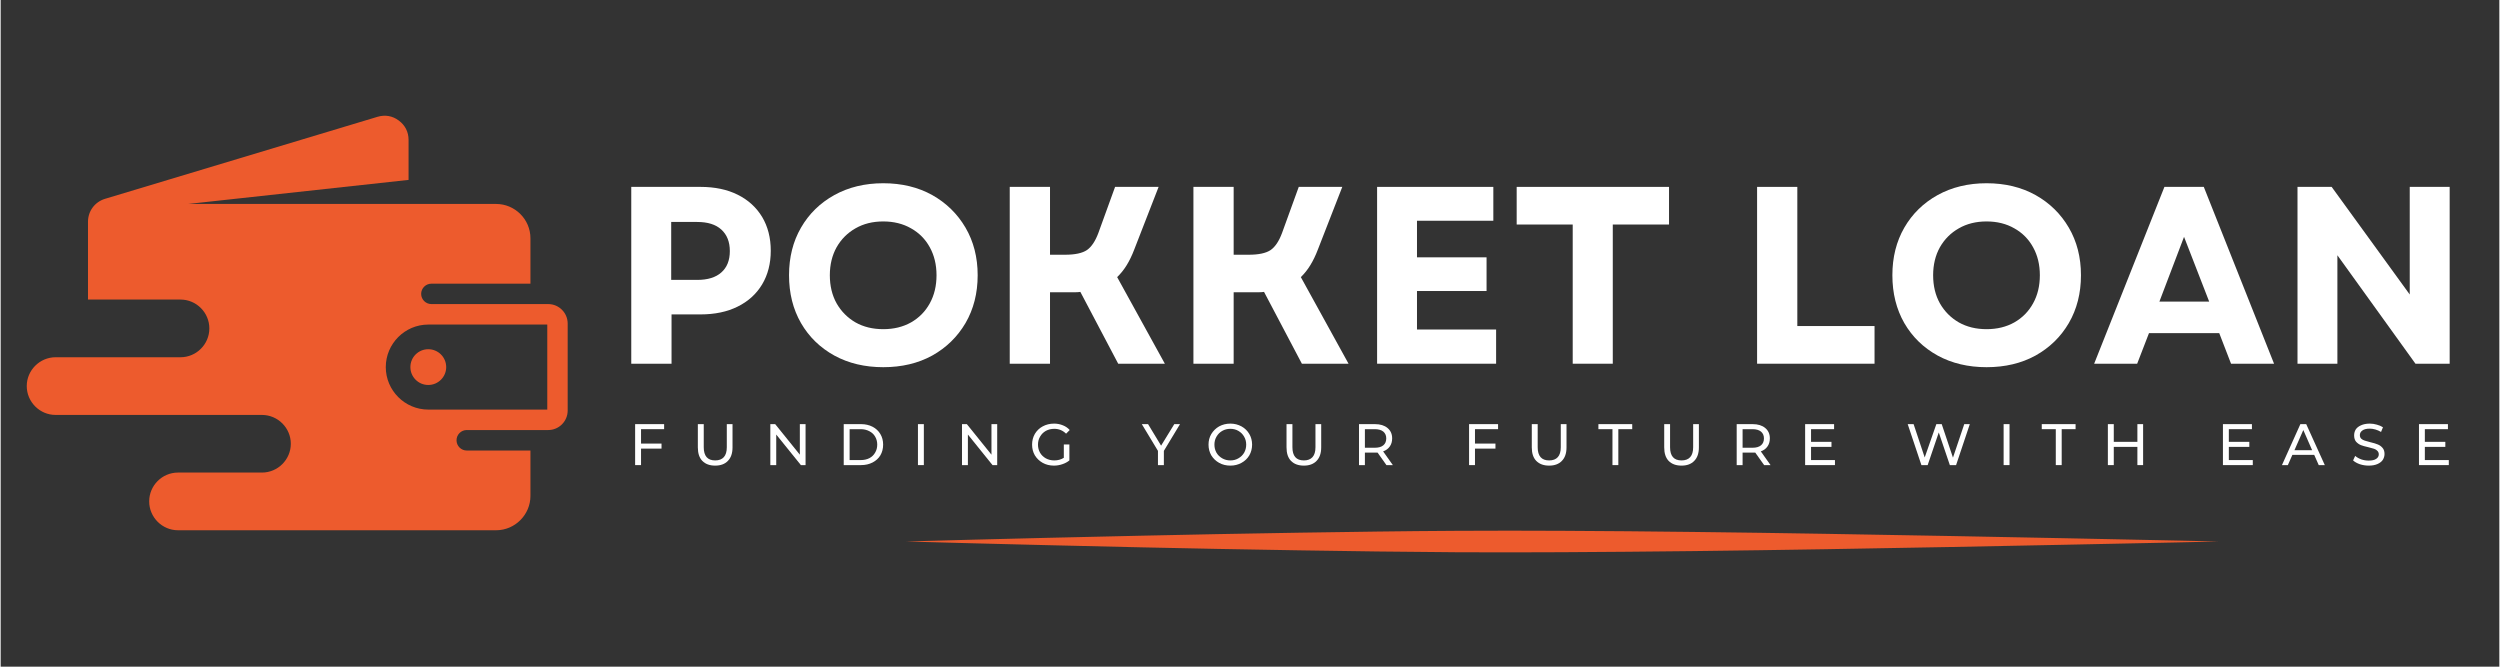 <svg xmlns="http://www.w3.org/2000/svg" xmlns:xlink="http://www.w3.org/1999/xlink" width="300" zoomAndPan="magnify" viewBox="0 0 224.88 60" height="80" preserveAspectRatio="xMidYMid meet" version="1.0"><rect x="0" y="0" width="224.88" height="60" fill="#333333" stroke="none"/><defs><clipPath id="9fc0a3274d"><path d="M 2.348 10.273 L 51.031 10.273 L 51.031 47.734 L 2.348 47.734 Z M 2.348 10.273 " clip-rule="nonzero"/></clipPath><clipPath id="cc6eb98647"><path d="M 81.016 47.754 L 199.953 47.754 L 199.953 49.988 L 81.016 49.988 Z M 81.016 47.754 " clip-rule="nonzero"/></clipPath></defs><g clip-path="url(#9fc0a3274d)"><path fill="#ed5b2d" d="M 47.68 25.531 L 47.68 21.445 C 47.68 19.742 46.289 18.355 44.586 18.355 L 16.875 18.355 L 36.711 16.191 L 36.711 12.59 C 36.711 11.879 36.402 11.273 35.836 10.852 C 35.27 10.426 34.598 10.309 33.918 10.512 L 9.402 17.891 C 8.473 18.172 7.859 18.996 7.859 19.965 L 7.859 26.961 L 16.188 26.961 C 17.613 26.961 18.781 28.129 18.781 29.559 C 18.781 30.984 17.613 32.152 16.188 32.152 L 4.941 32.152 C 3.516 32.156 2.348 33.324 2.348 34.746 C 2.348 36.172 3.516 37.344 4.941 37.344 L 23.516 37.344 C 24.945 37.344 26.113 38.512 26.113 39.938 C 26.113 41.363 24.945 42.531 23.516 42.531 L 15.961 42.531 C 14.531 42.531 13.367 43.699 13.367 45.125 C 13.367 46.555 14.535 47.723 15.961 47.723 L 44.586 47.723 C 46.289 47.723 47.68 46.328 47.68 44.629 L 47.68 40.547 L 41.945 40.547 C 41.441 40.547 41.027 40.133 41.027 39.625 C 41.027 39.117 41.441 38.703 41.945 38.703 L 49.281 38.703 C 50.246 38.703 51.031 37.918 51.031 36.949 L 51.031 29.121 C 51.031 28.156 50.246 27.367 49.281 27.367 L 38.766 27.367 C 38.258 27.367 37.844 26.953 37.844 26.449 C 37.844 25.945 38.258 25.531 38.766 25.531 Z M 38.484 31.43 C 37.594 31.43 36.875 32.148 36.875 33.039 C 36.875 33.926 37.594 34.648 38.484 34.648 C 39.375 34.648 40.098 33.926 40.098 33.039 C 40.098 32.148 39.375 31.43 38.484 31.43 Z M 34.66 33.039 C 34.66 30.934 36.379 29.211 38.484 29.211 L 49.195 29.211 L 49.195 36.863 L 38.484 36.863 C 36.379 36.863 34.66 35.141 34.66 33.039 Z M 34.66 33.039 " fill-opacity="1" fill-rule="evenodd"/></g><path fill="#ffffff" d="M 56.754 32.734 L 56.754 16.82 L 62.984 16.82 C 64.273 16.82 65.391 17.055 66.328 17.523 C 67.273 17.992 68.008 18.66 68.531 19.523 C 69.047 20.387 69.309 21.402 69.309 22.566 C 69.309 23.723 69.047 24.734 68.531 25.598 C 68.008 26.465 67.273 27.129 66.328 27.594 C 65.391 28.062 64.273 28.297 62.984 28.297 L 60.379 28.297 L 60.379 32.734 Z M 60.348 25.191 L 62.688 25.191 C 63.633 25.191 64.359 24.969 64.859 24.52 C 65.367 24.074 65.625 23.434 65.625 22.598 C 65.625 21.766 65.367 21.121 64.859 20.66 C 64.359 20.203 63.633 19.977 62.688 19.977 L 60.348 19.977 Z M 60.348 25.191 " fill-opacity="1" fill-rule="nonzero"/><path fill="#ffffff" d="M 79.434 33.047 C 77.777 33.047 76.312 32.699 75.031 32 C 73.75 31.293 72.75 30.32 72.031 29.078 C 71.312 27.828 70.953 26.395 70.953 24.77 C 70.953 23.156 71.312 21.73 72.031 20.488 C 72.75 19.242 73.75 18.266 75.031 17.555 C 76.312 16.848 77.777 16.492 79.434 16.492 C 81.098 16.492 82.566 16.848 83.84 17.555 C 85.105 18.266 86.105 19.242 86.836 20.488 C 87.562 21.73 87.93 23.156 87.93 24.77 C 87.93 26.395 87.562 27.828 86.836 29.078 C 86.105 30.32 85.105 31.293 83.84 32 C 82.566 32.699 81.098 33.047 79.434 33.047 Z M 74.625 24.77 C 74.625 25.73 74.828 26.574 75.234 27.301 C 75.648 28.027 76.219 28.602 76.934 29.016 C 77.652 29.422 78.484 29.625 79.434 29.625 C 80.379 29.625 81.215 29.422 81.934 29.016 C 82.66 28.602 83.223 28.027 83.621 27.301 C 84.023 26.574 84.227 25.73 84.227 24.77 C 84.227 23.824 84.023 22.984 83.621 22.254 C 83.223 21.527 82.66 20.957 81.934 20.551 C 81.215 20.137 80.379 19.93 79.434 19.93 C 78.484 19.93 77.652 20.137 76.934 20.551 C 76.219 20.957 75.648 21.527 75.234 22.254 C 74.828 22.984 74.625 23.824 74.625 24.77 Z M 74.625 24.77 " fill-opacity="1" fill-rule="nonzero"/><path fill="#ffffff" d="M 90.816 32.734 L 90.816 16.82 L 94.441 16.82 L 94.441 22.926 L 95.797 22.926 C 96.691 22.926 97.348 22.785 97.766 22.504 C 98.18 22.215 98.523 21.699 98.797 20.957 L 100.297 16.82 L 104.215 16.82 L 102.016 22.473 C 101.816 22.996 101.594 23.457 101.344 23.863 C 101.094 24.27 100.805 24.629 100.484 24.941 L 104.777 32.734 L 100.578 32.734 L 97.172 26.27 C 97.023 26.293 96.891 26.301 96.766 26.301 C 96.641 26.301 96.5 26.301 96.344 26.301 L 94.441 26.301 L 94.441 32.734 Z M 90.816 32.734 " fill-opacity="1" fill-rule="nonzero"/><path fill="#ffffff" d="M 107.348 32.734 L 107.348 16.82 L 110.969 16.82 L 110.969 22.926 L 112.328 22.926 C 113.223 22.926 113.879 22.785 114.297 22.504 C 114.711 22.215 115.055 21.699 115.328 20.957 L 116.828 16.82 L 120.746 16.82 L 118.543 22.473 C 118.344 22.996 118.121 23.457 117.871 23.863 C 117.625 24.27 117.336 24.629 117.016 24.941 L 121.309 32.734 L 117.109 32.734 L 113.703 26.27 C 113.555 26.293 113.422 26.301 113.297 26.301 C 113.172 26.301 113.031 26.301 112.875 26.301 L 110.969 26.301 L 110.969 32.734 Z M 107.348 32.734 " fill-opacity="1" fill-rule="nonzero"/><path fill="#ffffff" d="M 123.879 32.734 L 123.879 16.82 L 134.34 16.82 L 134.34 19.867 L 127.469 19.867 L 127.469 23.16 L 133.73 23.16 L 133.73 26.191 L 127.469 26.191 L 127.469 29.656 L 134.59 29.656 L 134.59 32.734 Z M 123.879 32.734 " fill-opacity="1" fill-rule="nonzero"/><path fill="#ffffff" d="M 141.484 32.734 L 141.484 20.207 L 136.441 20.207 L 136.441 16.82 L 150.152 16.82 L 150.152 20.207 L 145.09 20.207 L 145.09 32.734 Z M 141.484 32.734 " fill-opacity="1" fill-rule="nonzero"/><path fill="#ffffff" d="M 158.078 32.734 L 158.078 16.82 L 161.699 16.82 L 161.699 29.344 L 168.648 29.344 L 168.648 32.734 Z M 158.078 32.734 " fill-opacity="1" fill-rule="nonzero"/><path fill="#ffffff" d="M 178.73 33.047 C 177.078 33.047 175.609 32.699 174.328 32 C 173.047 31.293 172.047 30.32 171.328 29.078 C 170.613 27.828 170.254 26.395 170.254 24.77 C 170.254 23.156 170.613 21.73 171.328 20.488 C 172.047 19.242 173.047 18.266 174.328 17.555 C 175.609 16.848 177.078 16.492 178.73 16.492 C 180.395 16.492 181.863 16.848 183.137 17.555 C 184.406 18.266 185.406 19.242 186.133 20.488 C 186.859 21.73 187.227 23.156 187.227 24.77 C 187.227 26.395 186.859 27.828 186.133 29.078 C 185.406 30.32 184.406 31.293 183.137 32 C 181.863 32.699 180.395 33.047 178.73 33.047 Z M 173.922 24.77 C 173.922 25.73 174.125 26.574 174.531 27.301 C 174.945 28.027 175.516 28.602 176.234 29.016 C 176.953 29.422 177.785 29.625 178.73 29.625 C 179.676 29.625 180.512 29.422 181.23 29.016 C 181.957 28.602 182.52 28.027 182.918 27.301 C 183.324 26.574 183.527 25.73 183.527 24.77 C 183.527 23.824 183.324 22.984 182.918 22.254 C 182.52 21.527 181.957 20.957 181.23 20.551 C 180.512 20.137 179.676 19.93 178.73 19.93 C 177.785 19.93 176.953 20.137 176.234 20.551 C 175.516 20.957 174.945 21.527 174.531 22.254 C 174.125 22.984 173.922 23.824 173.922 24.77 Z M 173.922 24.77 " fill-opacity="1" fill-rule="nonzero"/><path fill="#ffffff" d="M 188.414 32.734 L 194.738 16.82 L 198.281 16.82 L 204.605 32.734 L 200.734 32.734 L 199.672 29.984 L 193.348 29.984 L 192.285 32.734 Z M 194.285 27.145 L 198.766 27.145 L 196.504 21.316 Z M 194.285 27.145 " fill-opacity="1" fill-rule="nonzero"/><path fill="#ffffff" d="M 206.715 32.734 L 206.715 16.82 L 209.789 16.82 L 216.816 26.504 L 216.816 16.82 L 220.41 16.82 L 220.41 32.734 L 217.332 32.734 L 210.305 22.973 L 210.305 32.734 Z M 206.715 32.734 " fill-opacity="1" fill-rule="nonzero"/><g clip-path="url(#cc6eb98647)"><path fill="#ed5b2d" d="M 199.605 48.734 C 199.605 48.734 194.09 48.605 185.43 48.434 C 179.543 48.316 172.207 48.176 164.168 48.043 C 160.355 47.98 156.395 47.922 152.355 47.875 C 148.461 47.832 144.504 47.789 140.539 47.773 C 137.379 47.758 134.215 47.754 131.086 47.773 C 126.227 47.801 121.461 47.871 116.91 47.941 C 111.844 48.02 107.059 48.117 102.734 48.211 C 90.117 48.484 81.473 48.734 81.473 48.734 C 81.473 48.734 90.117 48.984 102.734 49.262 C 107.059 49.355 111.844 49.453 116.91 49.531 C 121.461 49.605 126.227 49.672 131.086 49.703 C 134.215 49.719 137.379 49.715 140.539 49.699 C 144.504 49.68 148.461 49.641 152.355 49.598 C 156.395 49.551 160.355 49.492 164.168 49.43 C 172.207 49.297 179.543 49.156 185.43 49.035 C 194.09 48.867 199.605 48.734 199.605 48.734 Z M 199.605 48.734 " fill-opacity="1" fill-rule="evenodd"/></g><path fill="#ffffff" d="M 57.633 38.625 L 57.633 39.922 L 59.477 39.922 L 59.477 40.375 L 57.633 40.375 L 57.633 41.859 L 57.102 41.859 L 57.102 38.172 L 59.711 38.172 L 59.711 38.625 Z M 57.633 38.625 " fill-opacity="1" fill-rule="nonzero"/><path fill="#ffffff" d="M 64.305 41.906 C 63.812 41.906 63.434 41.766 63.152 41.484 C 62.879 41.203 62.746 40.797 62.746 40.266 L 62.746 38.172 L 63.277 38.172 L 63.277 40.25 C 63.277 41.043 63.621 41.438 64.305 41.438 C 64.648 41.438 64.906 41.34 65.086 41.141 C 65.262 40.945 65.352 40.648 65.352 40.25 L 65.352 38.172 L 65.867 38.172 L 65.867 40.266 C 65.867 40.797 65.727 41.203 65.445 41.484 C 65.172 41.766 64.793 41.906 64.305 41.906 Z M 64.305 41.906 " fill-opacity="1" fill-rule="nonzero"/><path fill="#ffffff" d="M 72.441 38.172 L 72.441 41.859 L 72.02 41.859 L 69.801 39.109 L 69.801 41.859 L 69.27 41.859 L 69.27 38.172 L 69.707 38.172 L 71.926 40.922 L 71.926 38.172 Z M 72.441 38.172 " fill-opacity="1" fill-rule="nonzero"/><path fill="#ffffff" d="M 75.875 38.172 L 77.438 38.172 C 77.82 38.172 78.164 38.25 78.469 38.406 C 78.77 38.562 79.004 38.781 79.172 39.062 C 79.336 39.336 79.422 39.652 79.422 40.016 C 79.422 40.383 79.336 40.703 79.172 40.984 C 79.004 41.258 78.77 41.469 78.469 41.625 C 78.164 41.781 77.82 41.859 77.438 41.859 L 75.875 41.859 Z M 77.406 41.406 C 77.695 41.406 77.957 41.352 78.188 41.234 C 78.414 41.109 78.586 40.945 78.703 40.734 C 78.828 40.527 78.891 40.289 78.891 40.016 C 78.891 39.746 78.828 39.508 78.703 39.297 C 78.586 39.09 78.414 38.93 78.188 38.812 C 77.957 38.688 77.695 38.625 77.406 38.625 L 76.406 38.625 L 76.406 41.406 Z M 77.406 41.406 " fill-opacity="1" fill-rule="nonzero"/><path fill="#ffffff" d="M 82.555 38.172 L 83.086 38.172 L 83.086 41.859 L 82.555 41.859 Z M 82.555 38.172 " fill-opacity="1" fill-rule="nonzero"/><path fill="#ffffff" d="M 89.688 38.172 L 89.688 41.859 L 89.266 41.859 L 87.051 39.109 L 87.051 41.859 L 86.52 41.859 L 86.52 38.172 L 86.957 38.172 L 89.172 40.922 L 89.172 38.172 Z M 89.688 38.172 " fill-opacity="1" fill-rule="nonzero"/><path fill="#ffffff" d="M 95.684 40 L 96.184 40 L 96.184 41.438 C 96.004 41.586 95.793 41.699 95.543 41.781 C 95.301 41.863 95.051 41.906 94.797 41.906 C 94.422 41.906 94.082 41.824 93.781 41.656 C 93.488 41.492 93.254 41.266 93.078 40.984 C 92.91 40.695 92.828 40.371 92.828 40.016 C 92.828 39.664 92.91 39.34 93.078 39.047 C 93.254 38.758 93.488 38.531 93.781 38.375 C 94.082 38.211 94.426 38.125 94.812 38.125 C 95.098 38.125 95.363 38.18 95.605 38.281 C 95.844 38.375 96.047 38.516 96.215 38.703 L 95.887 39.031 C 95.594 38.742 95.238 38.594 94.828 38.594 C 94.547 38.594 94.289 38.656 94.062 38.781 C 93.844 38.906 93.672 39.078 93.547 39.297 C 93.422 39.508 93.359 39.746 93.359 40.016 C 93.359 40.289 93.422 40.531 93.547 40.75 C 93.672 40.961 93.844 41.125 94.062 41.25 C 94.289 41.375 94.547 41.438 94.828 41.438 C 95.145 41.438 95.434 41.359 95.684 41.203 Z M 95.684 40 " fill-opacity="1" fill-rule="nonzero"/><path fill="#ffffff" d="M 104.688 40.578 L 104.688 41.859 L 104.156 41.859 L 104.156 40.578 L 102.703 38.172 L 103.266 38.172 L 104.438 40.109 L 105.625 38.172 L 106.141 38.172 Z M 104.688 40.578 " fill-opacity="1" fill-rule="nonzero"/><path fill="#ffffff" d="M 110.676 41.906 C 110.301 41.906 109.961 41.824 109.66 41.656 C 109.367 41.492 109.133 41.266 108.957 40.984 C 108.789 40.695 108.707 40.371 108.707 40.016 C 108.707 39.664 108.789 39.344 108.957 39.062 C 109.133 38.773 109.367 38.543 109.66 38.375 C 109.961 38.211 110.301 38.125 110.676 38.125 C 111.039 38.125 111.371 38.211 111.676 38.375 C 111.977 38.543 112.211 38.773 112.379 39.062 C 112.543 39.344 112.629 39.664 112.629 40.016 C 112.629 40.371 112.543 40.695 112.379 40.984 C 112.211 41.266 111.977 41.492 111.676 41.656 C 111.371 41.824 111.039 41.906 110.676 41.906 Z M 110.676 41.438 C 110.945 41.438 111.184 41.375 111.395 41.25 C 111.613 41.125 111.785 40.961 111.91 40.75 C 112.035 40.531 112.098 40.289 112.098 40.016 C 112.098 39.746 112.035 39.508 111.91 39.297 C 111.785 39.078 111.613 38.906 111.395 38.781 C 111.184 38.656 110.945 38.594 110.676 38.594 C 110.402 38.594 110.16 38.656 109.941 38.781 C 109.723 38.906 109.551 39.078 109.426 39.297 C 109.301 39.508 109.238 39.746 109.238 40.016 C 109.238 40.289 109.301 40.531 109.426 40.75 C 109.551 40.961 109.723 41.125 109.941 41.25 C 110.16 41.375 110.402 41.438 110.676 41.438 Z M 110.676 41.438 " fill-opacity="1" fill-rule="nonzero"/><path fill="#ffffff" d="M 117.289 41.906 C 116.797 41.906 116.414 41.766 116.133 41.484 C 115.859 41.203 115.727 40.797 115.727 40.266 L 115.727 38.172 L 116.258 38.172 L 116.258 40.25 C 116.258 41.043 116.602 41.438 117.289 41.438 C 117.629 41.438 117.887 41.34 118.066 41.141 C 118.242 40.945 118.332 40.648 118.332 40.25 L 118.332 38.172 L 118.848 38.172 L 118.848 40.266 C 118.848 40.797 118.707 41.203 118.426 41.484 C 118.152 41.766 117.773 41.906 117.289 41.906 Z M 117.289 41.906 " fill-opacity="1" fill-rule="nonzero"/><path fill="#ffffff" d="M 124.719 41.859 L 123.922 40.734 C 123.828 40.734 123.75 40.734 123.688 40.734 L 122.781 40.734 L 122.781 41.859 L 122.25 41.859 L 122.25 38.172 L 123.688 38.172 C 124.164 38.172 124.539 38.289 124.812 38.516 C 125.094 38.746 125.234 39.059 125.234 39.453 C 125.234 39.746 125.16 39.992 125.016 40.188 C 124.879 40.387 124.68 40.531 124.422 40.625 L 125.297 41.859 Z M 123.672 40.297 C 124.004 40.297 124.258 40.227 124.438 40.078 C 124.613 39.934 124.703 39.727 124.703 39.453 C 124.703 39.195 124.613 38.992 124.438 38.844 C 124.258 38.699 124.004 38.625 123.672 38.625 L 122.781 38.625 L 122.781 40.297 Z M 123.672 40.297 " fill-opacity="1" fill-rule="nonzero"/><path fill="#ffffff" d="M 132.688 38.625 L 132.688 39.922 L 134.531 39.922 L 134.531 40.375 L 132.688 40.375 L 132.688 41.859 L 132.156 41.859 L 132.156 38.172 L 134.766 38.172 L 134.766 38.625 Z M 132.688 38.625 " fill-opacity="1" fill-rule="nonzero"/><path fill="#ffffff" d="M 139.363 41.906 C 138.871 41.906 138.488 41.766 138.207 41.484 C 137.934 41.203 137.801 40.797 137.801 40.266 L 137.801 38.172 L 138.332 38.172 L 138.332 40.25 C 138.332 41.043 138.676 41.438 139.363 41.438 C 139.707 41.438 139.965 41.34 140.145 41.141 C 140.32 40.945 140.41 40.648 140.41 40.25 L 140.41 38.172 L 140.926 38.172 L 140.926 40.266 C 140.926 40.797 140.785 41.203 140.504 41.484 C 140.23 41.766 139.852 41.906 139.363 41.906 Z M 139.363 41.906 " fill-opacity="1" fill-rule="nonzero"/><path fill="#ffffff" d="M 145.062 38.625 L 143.797 38.625 L 143.797 38.172 L 146.84 38.172 L 146.84 38.625 L 145.59 38.625 L 145.59 41.859 L 145.062 41.859 Z M 145.062 38.625 " fill-opacity="1" fill-rule="nonzero"/><path fill="#ffffff" d="M 151.277 41.906 C 150.785 41.906 150.402 41.766 150.121 41.484 C 149.852 41.203 149.719 40.797 149.719 40.266 L 149.719 38.172 L 150.246 38.172 L 150.246 40.25 C 150.246 41.043 150.59 41.438 151.277 41.438 C 151.621 41.438 151.879 41.34 152.059 41.141 C 152.234 40.945 152.324 40.648 152.324 40.25 L 152.324 38.172 L 152.84 38.172 L 152.84 40.266 C 152.84 40.797 152.699 41.203 152.418 41.484 C 152.145 41.766 151.766 41.906 151.277 41.906 Z M 151.277 41.906 " fill-opacity="1" fill-rule="nonzero"/><path fill="#ffffff" d="M 158.711 41.859 L 157.914 40.734 C 157.82 40.734 157.742 40.734 157.68 40.734 L 156.773 40.734 L 156.773 41.859 L 156.242 41.859 L 156.242 38.172 L 157.68 38.172 C 158.156 38.172 158.531 38.289 158.805 38.516 C 159.086 38.746 159.227 39.059 159.227 39.453 C 159.227 39.746 159.152 39.992 159.008 40.188 C 158.871 40.387 158.672 40.531 158.414 40.625 L 159.289 41.859 Z M 157.664 40.297 C 157.996 40.297 158.25 40.227 158.43 40.078 C 158.605 39.934 158.695 39.727 158.695 39.453 C 158.695 39.195 158.605 38.992 158.43 38.844 C 158.25 38.699 157.996 38.625 157.664 38.625 L 156.773 38.625 L 156.773 40.297 Z M 157.664 40.297 " fill-opacity="1" fill-rule="nonzero"/><path fill="#ffffff" d="M 165.086 41.406 L 165.086 41.859 L 162.402 41.859 L 162.402 38.172 L 165.008 38.172 L 165.008 38.625 L 162.934 38.625 L 162.934 39.766 L 164.773 39.766 L 164.773 40.219 L 162.934 40.219 L 162.934 41.406 Z M 165.086 41.406 " fill-opacity="1" fill-rule="nonzero"/><path fill="#ffffff" d="M 177.223 38.172 L 175.988 41.859 L 175.426 41.859 L 174.43 38.922 L 173.43 41.859 L 172.867 41.859 L 171.633 38.172 L 172.164 38.172 L 173.164 41.172 L 174.211 38.172 L 174.695 38.172 L 175.707 41.188 L 176.723 38.172 Z M 177.223 38.172 " fill-opacity="1" fill-rule="nonzero"/><path fill="#ffffff" d="M 180.266 38.172 L 180.797 38.172 L 180.797 41.859 L 180.266 41.859 Z M 180.266 38.172 " fill-opacity="1" fill-rule="nonzero"/><path fill="#ffffff" d="M 184.961 38.625 L 183.699 38.625 L 183.699 38.172 L 186.742 38.172 L 186.742 38.625 L 185.492 38.625 L 185.492 41.859 L 184.961 41.859 Z M 184.961 38.625 " fill-opacity="1" fill-rule="nonzero"/><path fill="#ffffff" d="M 192.82 38.172 L 192.82 41.859 L 192.305 41.859 L 192.305 40.219 L 190.18 40.219 L 190.18 41.859 L 189.648 41.859 L 189.648 38.172 L 190.18 38.172 L 190.18 39.766 L 192.305 39.766 L 192.305 38.172 Z M 192.82 38.172 " fill-opacity="1" fill-rule="nonzero"/><path fill="#ffffff" d="M 202.691 41.406 L 202.691 41.859 L 200.004 41.859 L 200.004 38.172 L 202.613 38.172 L 202.613 38.625 L 200.535 38.625 L 200.535 39.766 L 202.379 39.766 L 202.379 40.219 L 200.535 40.219 L 200.535 41.406 Z M 202.691 41.406 " fill-opacity="1" fill-rule="nonzero"/><path fill="#ffffff" d="M 208.219 40.938 L 206.254 40.938 L 205.848 41.859 L 205.316 41.859 L 206.973 38.172 L 207.5 38.172 L 209.172 41.859 L 208.625 41.859 Z M 208.031 40.516 L 207.238 38.703 L 206.441 40.516 Z M 208.031 40.516 " fill-opacity="1" fill-rule="nonzero"/><path fill="#ffffff" d="M 213.125 41.906 C 212.852 41.906 212.586 41.863 212.328 41.781 C 212.066 41.688 211.863 41.574 211.719 41.438 L 211.906 41.031 C 212.051 41.156 212.234 41.262 212.453 41.344 C 212.672 41.418 212.895 41.453 213.125 41.453 C 213.426 41.453 213.648 41.402 213.797 41.297 C 213.953 41.195 214.031 41.059 214.031 40.891 C 214.031 40.766 213.988 40.664 213.906 40.578 C 213.832 40.496 213.734 40.434 213.609 40.391 C 213.484 40.352 213.312 40.305 213.094 40.25 C 212.812 40.188 212.586 40.125 212.422 40.062 C 212.254 39.992 212.109 39.887 211.984 39.75 C 211.867 39.605 211.812 39.418 211.812 39.188 C 211.812 38.992 211.859 38.812 211.953 38.656 C 212.055 38.5 212.211 38.375 212.422 38.281 C 212.641 38.18 212.906 38.125 213.219 38.125 C 213.438 38.125 213.648 38.156 213.859 38.219 C 214.066 38.273 214.25 38.352 214.406 38.453 L 214.234 38.875 C 214.078 38.781 213.91 38.711 213.734 38.656 C 213.555 38.605 213.383 38.578 213.219 38.578 C 212.914 38.578 212.691 38.637 212.547 38.75 C 212.398 38.855 212.328 38.992 212.328 39.156 C 212.328 39.293 212.367 39.402 212.453 39.484 C 212.535 39.559 212.641 39.617 212.766 39.656 C 212.891 39.699 213.055 39.746 213.266 39.797 C 213.547 39.859 213.77 39.93 213.938 40 C 214.102 40.062 214.242 40.164 214.359 40.297 C 214.484 40.434 214.547 40.621 214.547 40.859 C 214.547 41.047 214.492 41.227 214.391 41.391 C 214.285 41.547 214.125 41.672 213.906 41.766 C 213.695 41.859 213.438 41.906 213.125 41.906 Z M 213.125 41.906 " fill-opacity="1" fill-rule="nonzero"/><path fill="#ffffff" d="M 220.332 41.406 L 220.332 41.859 L 217.648 41.859 L 217.648 38.172 L 220.254 38.172 L 220.254 38.625 L 218.176 38.625 L 218.176 39.766 L 220.02 39.766 L 220.02 40.219 L 218.176 40.219 L 218.176 41.406 Z M 220.332 41.406 " fill-opacity="1" fill-rule="nonzero"/></svg>